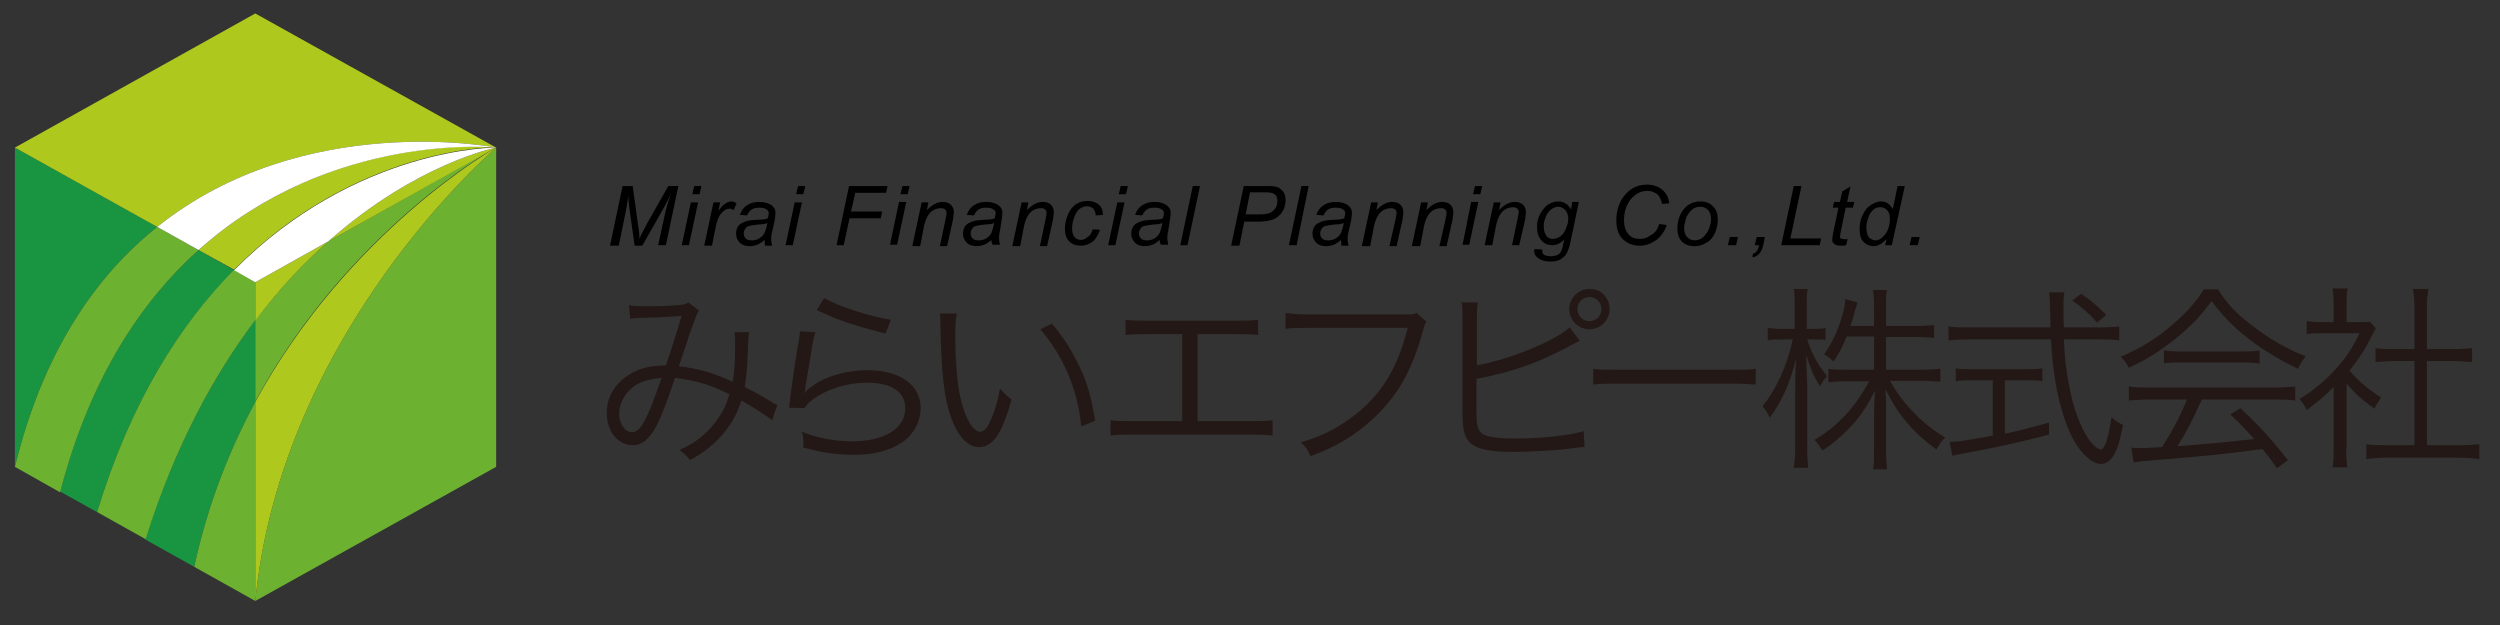 <?xml version="1.0" encoding="utf-8"?>
<!-- Generator: Adobe Illustrator 25.2.0, SVG Export Plug-In . SVG Version: 6.00 Build 0)  -->
<svg version="1.1" id="レイヤー_1" xmlns="http://www.w3.org/2000/svg" xmlns:xlink="http://www.w3.org/1999/xlink" x="0px"
	 y="0px" viewBox="0 0 520 130" style="enable-background:new 0 0 520 130;" xml:space="preserve">
<rect x="0" y="0" width="520" height="130" fill="#333333" stroke="none"/>
<style type="text/css">
	.st0{fill:#199542;}
	.st1{fill:#6DB131;}
	.st2{fill:#AFC81D;}
	.st3{fill:#FFFFFF;}
	.st4{fill:#F8F096;}
	.st5{fill:#231815;}
</style>
<g>
	<g>
		<path class="st0" d="M32.7,47.2L3.1,30.7v66.4C9,73,20,57.3,32.7,47.2z"/>
		<path class="st0" d="M53.1,66.6C44.5,78,36.4,92.8,30.2,112.2l10.2,5.7c2.8-12.9,7.3-24.3,12.7-34.3V66.6z"/>
		<path class="st0" d="M48.7,56.2L41.3,52c-11.9,10.7-22.6,26.6-28.8,50.3l-9.4-5.3l27.1,15.1l-10-5.6
			C27.2,83.4,37.6,67.3,48.7,56.2z"/>
		<path class="st1" d="M53.1,66.6v16.9c19.4-35.8,50.1-52.9,50.1-52.9L68.3,50.2C63.3,54.6,58.1,60,53.1,66.6z"/>
		<path class="st1" d="M53.1,125l50.1-27.9V30.7C103.2,30.7,58.6,68.7,53.1,125z"/>
		<path class="st2" d="M103.2,30.7L53.1,2.8L3.1,30.7l29.6,16.5C63.2,22.8,103.2,30.7,103.2,30.7z"/>
		<path class="st2" d="M103.2,30.7c0,0-16.5,3.2-34.9,19.5L103.2,30.7z"/>
		<path class="st2" d="M41.3,52l7.4,4.1c25.5-25.7,54.5-25.5,54.5-25.5S69,27.2,41.3,52z"/>
		<path class="st1" d="M41.3,52l-8.6-4.8C20,57.3,9,73,3.1,97.1l9.4,5.3C18.7,78.6,29.4,62.7,41.3,52z"/>
		<path class="st3" d="M32.7,47.2l8.6,4.8c27.7-24.8,61.9-21.3,61.9-21.3S63.2,22.8,32.7,47.2z"/>
		<polygon class="st4" points="30.2,112.2 30.2,112.2 30.1,112.2 		"/>
		<path class="st1" d="M53.1,58.6l-4.4-2.5c-11.1,11.2-21.5,27.3-28.5,50.4l10,5.6l0.1,0C36.4,92.8,44.5,78,53.1,66.6V58.6z"/>
		<path class="st2" d="M68.3,50.2l-15.2,8.5v8C58.1,60,63.3,54.6,68.3,50.2z"/>
		<path class="st3" d="M48.7,56.2l4.4,2.5l15.2-8.5c18.4-16.3,34.9-19.5,34.9-19.5S74.2,30.5,48.7,56.2z"/>
		<polygon class="st4" points="40.4,117.9 53.1,125 40.4,117.9 		"/>
		<path class="st1" d="M40.4,117.9l12.7,7.1V83.6C47.7,93.6,43.2,105,40.4,117.9z"/>
		<path class="st2" d="M103.2,30.7c0,0-30.6,17.1-50.1,52.9V125C58.6,68.7,103.2,30.7,103.2,30.7z"/>
	</g>
	<g>
		<path d="M126.9,51l2.6-12.3h2.1l1.1,8c0.2,1.1,0.3,2.1,0.3,3c0.3-0.8,0.9-1.9,1.7-3.4l4.3-7.6h2.1L138.5,51h-1.6l1.3-6
			c0.3-1.4,0.7-2.9,1.3-4.6c-0.4,0.8-0.8,1.6-1.3,2.6l-4.6,8.1h-1.6l-1.1-7.9c-0.1-0.7-0.2-1.6-0.2-2.5c-0.2,1.1-0.3,2-0.4,2.6
			l-1.6,7.8H126.9z"/>
		<path d="M141.8,51l1.9-8.9h1.5l-1.9,8.9H141.8z M144,40.4l0.4-1.7h1.5l-0.4,1.7H144z"/>
		<path d="M146.5,51l1.9-8.9h1.4l-0.4,1.8c0.5-0.7,0.9-1.2,1.4-1.5c0.4-0.3,0.9-0.5,1.3-0.5c0.3,0,0.7,0.1,1.1,0.4l-0.6,1.4
			c-0.3-0.2-0.6-0.3-0.9-0.3c-0.5,0-1.1,0.3-1.6,0.9c-0.6,0.6-1,1.7-1.3,3.2l-0.7,3.6H146.5z"/>
		<path d="M159,49.9c-0.5,0.5-1,0.8-1.5,1c-0.5,0.2-1,0.3-1.6,0.3c-0.8,0-1.5-0.2-2-0.7c-0.5-0.5-0.8-1.1-0.8-1.9
			c0-0.5,0.1-0.9,0.3-1.3c0.2-0.4,0.5-0.7,0.9-0.9c0.4-0.2,0.8-0.4,1.4-0.5c0.3-0.1,1-0.1,1.9-0.2c1,0,1.7-0.1,2.1-0.3
			c0.1-0.4,0.2-0.8,0.2-1c0-0.4-0.1-0.6-0.4-0.8c-0.4-0.3-0.9-0.4-1.6-0.4c-0.6,0-1.2,0.1-1.6,0.4c-0.4,0.3-0.7,0.7-0.9,1.2
			l-1.5-0.1c0.3-0.9,0.8-1.6,1.5-2c0.7-0.5,1.5-0.7,2.6-0.7c1.1,0,2,0.3,2.6,0.8c0.5,0.4,0.7,0.9,0.7,1.5c0,0.5-0.1,1-0.2,1.7
			l-0.5,2.2c-0.2,0.7-0.2,1.3-0.2,1.7c0,0.3,0.1,0.7,0.2,1.2h-1.5C159.1,50.7,159.1,50.3,159,49.9z M159.6,46.4
			c-0.2,0.1-0.5,0.1-0.7,0.2c-0.2,0-0.7,0.1-1.2,0.1c-0.9,0.1-1.5,0.2-1.9,0.3c-0.4,0.1-0.6,0.3-0.8,0.6c-0.2,0.3-0.3,0.6-0.3,0.9
			c0,0.4,0.1,0.8,0.4,1.1c0.3,0.3,0.7,0.4,1.3,0.4c0.5,0,1-0.1,1.5-0.4c0.5-0.3,0.8-0.6,1.1-1.1C159.2,48,159.5,47.3,159.6,46.4z"/>
		<path d="M163.4,51l1.9-8.9h1.5l-1.9,8.9H163.4z M165.6,40.4l0.4-1.7h1.5l-0.4,1.7H165.6z"/>
		<path d="M174,51l2.6-12.3h8l-0.3,1.4h-6.4L177,44h6.5l-0.3,1.4h-6.5l-1.2,5.6H174z"/>
		<path d="M185.1,51L187,42h1.5l-1.9,8.9H185.1z M187.3,40.4l0.4-1.7h1.5l-0.4,1.7H187.3z"/>
		<path d="M189.8,51l1.9-8.9h1.4l-0.3,1.6c0.6-0.6,1.2-1.1,1.7-1.3c0.5-0.3,1.1-0.4,1.6-0.4c0.7,0,1.3,0.2,1.7,0.6s0.6,0.9,0.6,1.6
			c0,0.3-0.1,0.8-0.2,1.6l-1.2,5.4h-1.5l1.2-5.7c0.1-0.6,0.2-1,0.2-1.2c0-0.3-0.1-0.5-0.3-0.7c-0.2-0.2-0.5-0.3-0.9-0.3
			c-0.8,0-1.5,0.3-2.1,0.8c-0.6,0.6-1.1,1.5-1.4,2.9l-0.8,4.2H189.8z"/>
		<path d="M206.2,49.9c-0.5,0.5-1,0.8-1.5,1c-0.5,0.2-1,0.3-1.6,0.3c-0.8,0-1.5-0.2-2-0.7c-0.5-0.5-0.8-1.1-0.8-1.9
			c0-0.5,0.1-0.9,0.3-1.3c0.2-0.4,0.5-0.7,0.9-0.9c0.4-0.2,0.8-0.4,1.4-0.5c0.3-0.1,1-0.1,1.9-0.2c1,0,1.7-0.1,2.1-0.3
			c0.1-0.4,0.2-0.8,0.2-1c0-0.4-0.1-0.6-0.4-0.8c-0.4-0.3-0.9-0.4-1.6-0.4c-0.6,0-1.2,0.1-1.6,0.4c-0.4,0.3-0.7,0.7-0.9,1.2
			l-1.5-0.1c0.3-0.9,0.8-1.6,1.5-2c0.7-0.5,1.5-0.7,2.6-0.7c1.1,0,2,0.3,2.6,0.8c0.5,0.4,0.7,0.9,0.7,1.5c0,0.5-0.1,1-0.2,1.7
			L208,48c-0.2,0.7-0.2,1.3-0.2,1.7c0,0.3,0.1,0.7,0.2,1.2h-1.5C206.3,50.7,206.2,50.3,206.2,49.9z M206.8,46.4
			c-0.2,0.1-0.5,0.1-0.7,0.2c-0.2,0-0.7,0.1-1.2,0.1c-0.9,0.1-1.5,0.2-1.9,0.3c-0.4,0.1-0.6,0.3-0.8,0.6c-0.2,0.3-0.3,0.6-0.3,0.9
			c0,0.4,0.1,0.8,0.4,1.1c0.3,0.3,0.7,0.4,1.3,0.4c0.5,0,1-0.1,1.5-0.4c0.5-0.3,0.8-0.6,1.1-1.1C206.4,48,206.6,47.3,206.8,46.4z"/>
		<path d="M210.6,51l1.9-8.9h1.4l-0.3,1.6c0.6-0.6,1.2-1.1,1.7-1.3c0.5-0.3,1.1-0.4,1.6-0.4c0.7,0,1.3,0.2,1.7,0.6
			c0.4,0.4,0.6,0.9,0.6,1.6c0,0.3-0.1,0.8-0.2,1.6l-1.2,5.4h-1.5l1.2-5.7c0.1-0.6,0.2-1,0.2-1.2c0-0.3-0.1-0.5-0.3-0.7
			c-0.2-0.2-0.5-0.3-0.9-0.3c-0.8,0-1.5,0.3-2.1,0.8c-0.6,0.6-1.1,1.5-1.4,2.9l-0.8,4.2H210.6z"/>
		<path d="M227.3,47.7l1.5,0.1c-0.4,1.1-0.9,2-1.6,2.5c-0.7,0.5-1.5,0.8-2.4,0.8c-1,0-1.8-0.3-2.4-0.9c-0.6-0.6-0.9-1.5-0.9-2.6
			c0-1,0.2-1.9,0.6-2.9c0.4-0.9,0.9-1.7,1.7-2.2c0.7-0.5,1.5-0.7,2.5-0.7c1,0,1.7,0.3,2.3,0.8c0.6,0.5,0.8,1.3,0.8,2.1l-1.5,0.1
			c0-0.6-0.2-1-0.5-1.4c-0.3-0.3-0.8-0.5-1.3-0.5c-0.6,0-1.1,0.2-1.6,0.6c-0.5,0.4-0.8,1-1.1,1.8c-0.3,0.8-0.4,1.6-0.4,2.3
			c0,0.8,0.2,1.3,0.5,1.7c0.3,0.4,0.8,0.6,1.3,0.6s1-0.2,1.4-0.6C226.7,49.1,227,48.5,227.3,47.7z"/>
		<path d="M230.5,51l1.9-8.9h1.5L232,51H230.5z M232.7,40.4l0.4-1.7h1.5l-0.4,1.7H232.7z"/>
		<path d="M241.2,49.9c-0.5,0.5-1,0.8-1.5,1c-0.5,0.2-1,0.3-1.6,0.3c-0.8,0-1.5-0.2-2-0.7c-0.5-0.5-0.8-1.1-0.8-1.9
			c0-0.5,0.1-0.9,0.3-1.3c0.2-0.4,0.5-0.7,0.9-0.9c0.4-0.2,0.8-0.4,1.4-0.5c0.3-0.1,1-0.1,1.9-0.2c1,0,1.7-0.1,2.1-0.3
			c0.1-0.4,0.2-0.8,0.2-1c0-0.4-0.1-0.6-0.4-0.8c-0.4-0.3-0.9-0.4-1.6-0.4c-0.6,0-1.2,0.1-1.6,0.4c-0.4,0.3-0.7,0.7-0.9,1.2
			l-1.5-0.1c0.3-0.9,0.8-1.6,1.5-2c0.7-0.5,1.5-0.7,2.6-0.7c1.1,0,2,0.3,2.6,0.8c0.5,0.4,0.7,0.9,0.7,1.5c0,0.5-0.1,1-0.2,1.7
			L243,48c-0.2,0.7-0.2,1.3-0.2,1.7c0,0.3,0.1,0.7,0.2,1.2h-1.5C241.3,50.7,241.2,50.3,241.2,49.9z M241.8,46.4
			c-0.2,0.1-0.5,0.1-0.7,0.2c-0.2,0-0.7,0.1-1.2,0.1c-0.9,0.1-1.5,0.2-1.9,0.3c-0.4,0.1-0.6,0.3-0.8,0.6c-0.2,0.3-0.3,0.6-0.3,0.9
			c0,0.4,0.1,0.8,0.4,1.1c0.3,0.3,0.7,0.4,1.3,0.4c0.5,0,1-0.1,1.5-0.4c0.5-0.3,0.8-0.6,1.1-1.1C241.4,48,241.6,47.3,241.8,46.4z"/>
		<path d="M245.5,51l2.6-12.3h1.5L247,51H245.5z"/>
		<path d="M256.1,51l2.6-12.3h5.2c0.9,0,1.6,0.1,2,0.3c0.4,0.2,0.8,0.6,1.1,1c0.3,0.5,0.4,1.1,0.4,1.7c0,0.5-0.1,1-0.3,1.6
			c-0.2,0.5-0.5,1-0.8,1.3c-0.3,0.3-0.6,0.6-1,0.8c-0.3,0.2-0.7,0.3-1,0.4c-0.8,0.2-1.6,0.3-2.4,0.3h-3.1l-1,5H256.1z M259.1,44.6
			h2.7c1.1,0,1.8-0.1,2.3-0.3c0.5-0.2,0.9-0.6,1.2-1c0.3-0.5,0.4-1,0.4-1.5c0-0.4-0.1-0.7-0.2-1c-0.2-0.3-0.4-0.4-0.7-0.6
			c-0.3-0.1-0.8-0.2-1.7-0.2H260L259.1,44.6z"/>
		<path d="M268.1,51l2.6-12.3h1.5L269.7,51H268.1z"/>
		<path d="M278.9,49.9c-0.5,0.5-1,0.8-1.5,1c-0.5,0.2-1,0.3-1.6,0.3c-0.8,0-1.5-0.2-2-0.7c-0.5-0.5-0.8-1.1-0.8-1.9
			c0-0.5,0.1-0.9,0.3-1.3c0.2-0.4,0.5-0.7,0.9-0.9c0.4-0.2,0.8-0.4,1.4-0.5c0.3-0.1,1-0.1,1.9-0.2c1,0,1.7-0.1,2.1-0.3
			c0.1-0.4,0.2-0.8,0.2-1c0-0.4-0.1-0.6-0.4-0.8c-0.4-0.3-0.9-0.4-1.6-0.4c-0.6,0-1.2,0.1-1.6,0.4c-0.4,0.3-0.7,0.7-0.9,1.2
			l-1.5-0.1c0.3-0.9,0.8-1.6,1.5-2c0.7-0.5,1.5-0.7,2.6-0.7c1.1,0,2,0.3,2.6,0.8c0.5,0.4,0.7,0.9,0.7,1.5c0,0.5-0.1,1-0.2,1.7
			l-0.5,2.2c-0.2,0.7-0.2,1.3-0.2,1.7c0,0.3,0.1,0.7,0.2,1.2h-1.5C279,50.7,279,50.3,278.9,49.9z M279.5,46.4
			c-0.2,0.1-0.5,0.1-0.7,0.2c-0.2,0-0.7,0.1-1.2,0.1c-0.9,0.1-1.5,0.2-1.9,0.3c-0.4,0.1-0.6,0.3-0.8,0.6c-0.2,0.3-0.3,0.6-0.3,0.9
			c0,0.4,0.1,0.8,0.4,1.1c0.3,0.3,0.7,0.4,1.3,0.4c0.5,0,1-0.1,1.5-0.4c0.5-0.3,0.8-0.6,1.1-1.1C279.1,48,279.4,47.3,279.5,46.4z"/>
		<path d="M283.3,51l1.9-8.9h1.4l-0.3,1.6c0.6-0.6,1.2-1.1,1.7-1.3c0.5-0.3,1.1-0.4,1.6-0.4c0.7,0,1.3,0.2,1.7,0.6
			c0.4,0.4,0.6,0.9,0.6,1.6c0,0.3-0.1,0.8-0.2,1.6l-1.2,5.4H289l1.3-5.7c0.1-0.6,0.2-1,0.2-1.2c0-0.3-0.1-0.5-0.3-0.7
			c-0.2-0.2-0.5-0.3-0.9-0.3c-0.8,0-1.5,0.3-2.1,0.8c-0.6,0.6-1.1,1.5-1.4,2.9l-0.8,4.2H283.3z"/>
		<path d="M293.7,51l1.9-8.9h1.4l-0.3,1.6c0.6-0.6,1.2-1.1,1.7-1.3c0.5-0.3,1.1-0.4,1.6-0.4c0.7,0,1.3,0.2,1.7,0.6
			c0.4,0.4,0.6,0.9,0.6,1.6c0,0.3-0.1,0.8-0.2,1.6l-1.2,5.4h-1.5l1.3-5.7c0.1-0.6,0.2-1,0.2-1.2c0-0.3-0.1-0.5-0.3-0.7
			c-0.2-0.2-0.5-0.3-0.9-0.3c-0.8,0-1.5,0.3-2.1,0.8c-0.6,0.6-1.1,1.5-1.4,2.9l-0.8,4.2H293.7z"/>
		<path d="M304.2,51L306,42h1.5l-1.9,8.9H304.2z M306.4,40.4l0.4-1.7h1.5l-0.4,1.7H306.4z"/>
		<path d="M308.8,51l1.9-8.9h1.4l-0.3,1.6c0.6-0.6,1.2-1.1,1.7-1.3c0.5-0.3,1.1-0.4,1.6-0.4c0.7,0,1.3,0.2,1.7,0.6
			c0.4,0.4,0.6,0.9,0.6,1.6c0,0.3-0.1,0.8-0.2,1.6L316,51h-1.5l1.2-5.7c0.1-0.6,0.2-1,0.2-1.2c0-0.3-0.1-0.5-0.3-0.7
			c-0.2-0.2-0.5-0.3-0.9-0.3c-0.8,0-1.5,0.3-2.1,0.8c-0.6,0.6-1.1,1.5-1.4,2.9l-0.8,4.2H308.8z"/>
		<path d="M319.2,51.8l1.6,0.1c0,0.3,0,0.6,0.1,0.8c0.1,0.2,0.2,0.3,0.5,0.4c0.3,0.1,0.6,0.2,1.1,0.2c0.9,0,1.6-0.2,2-0.7
			c0.3-0.3,0.5-1,0.7-2.1l0.2-0.7c-0.8,0.8-1.6,1.2-2.5,1.2c-0.9,0-1.7-0.3-2.3-1c-0.6-0.7-0.9-1.6-0.9-2.8c0-1,0.2-1.9,0.7-2.8
			c0.5-0.8,1-1.5,1.7-1.9c0.7-0.4,1.3-0.6,2-0.6c1.2,0,2.1,0.6,2.7,1.7L327,42h1.4l-1.8,8.6c-0.2,0.9-0.5,1.7-0.8,2.2
			c-0.3,0.5-0.8,0.9-1.3,1.2c-0.6,0.3-1.2,0.4-2,0.4c-0.7,0-1.3-0.1-1.8-0.3c-0.5-0.2-0.9-0.5-1.2-0.8c-0.3-0.4-0.4-0.8-0.4-1.2
			C319.1,52.1,319.2,51.9,319.2,51.8z M321.1,47c0,0.6,0.1,1.1,0.2,1.4c0.2,0.4,0.4,0.8,0.7,1c0.3,0.2,0.7,0.3,1,0.3
			c0.5,0,1-0.2,1.5-0.5c0.5-0.3,0.9-0.9,1.2-1.6c0.3-0.7,0.5-1.4,0.5-2.1c0-0.7-0.2-1.3-0.6-1.8c-0.4-0.4-0.9-0.7-1.5-0.7
			c-0.4,0-0.7,0.1-1.1,0.3c-0.3,0.2-0.7,0.5-1,0.9c-0.3,0.4-0.5,0.9-0.7,1.5C321.1,46.3,321.1,46.7,321.1,47z"/>
		<path d="M345.1,46.6l1.6,0.2c-0.5,1.4-1.3,2.5-2.3,3.2c-1,0.7-2.1,1.1-3.3,1.1c-1.5,0-2.7-0.5-3.6-1.4c-0.9-0.9-1.3-2.2-1.3-3.9
			c0-2.2,0.7-4.1,2-5.5c1.2-1.3,2.7-1.9,4.4-1.9c1.3,0,2.4,0.4,3.2,1.1c0.8,0.7,1.3,1.6,1.4,2.8l-1.5,0.1c-0.2-0.9-0.5-1.6-1-2
			c-0.5-0.4-1.2-0.7-2-0.7c-1.5,0-2.7,0.7-3.7,2c-0.8,1.2-1.2,2.5-1.2,4.1c0,1.3,0.3,2.2,0.9,2.9c0.6,0.7,1.4,1,2.4,1
			c0.9,0,1.6-0.3,2.3-0.8C344.3,48.4,344.8,47.7,345.1,46.6z"/>
		<path d="M348.9,47.6c0-1.7,0.5-3.2,1.5-4.3c0.8-0.9,2-1.4,3.3-1.4c1.1,0,1.9,0.3,2.6,1c0.7,0.7,1,1.6,1,2.7c0,1-0.2,2-0.6,2.9
			c-0.4,0.9-1,1.6-1.8,2c-0.8,0.5-1.6,0.7-2.4,0.7c-0.7,0-1.3-0.1-1.9-0.4c-0.6-0.3-1-0.7-1.3-1.3C349,48.9,348.9,48.3,348.9,47.6z
			 M350.3,47.4c0,0.8,0.2,1.5,0.6,1.9s0.9,0.7,1.6,0.7c0.3,0,0.7-0.1,1-0.2c0.3-0.1,0.6-0.3,0.9-0.6c0.3-0.3,0.5-0.6,0.7-0.9
			c0.2-0.3,0.4-0.7,0.5-1.1c0.2-0.6,0.3-1.1,0.3-1.6c0-0.8-0.2-1.4-0.6-1.9c-0.4-0.4-0.9-0.7-1.6-0.7c-0.5,0-0.9,0.1-1.3,0.3
			c-0.4,0.2-0.8,0.6-1.1,1c-0.3,0.4-0.6,0.9-0.7,1.5C350.4,46.5,350.3,47,350.3,47.4z"/>
		<path d="M361.1,51l0.4-1.7h-1.7l-0.4,1.7H361.1z"/>
		<path d="M365,51l0.4-1.7h1.7l-0.3,1.5c-0.2,0.9-0.5,1.6-0.9,2c-0.4,0.4-0.9,0.7-1.4,0.7l0.1-0.7c0.7-0.2,1.1-0.8,1.3-1.8H365z"/>
		<path d="M370.5,51l2.6-12.3h1.6l-2.3,10.9h6.4l-0.3,1.4H370.5z"/>
		<path d="M384.3,49.7L384,51c-0.4,0.1-0.7,0.1-1.1,0.1c-0.6,0-1.1-0.1-1.4-0.4c-0.3-0.2-0.4-0.5-0.4-0.9c0-0.2,0.1-0.6,0.2-1.4
			l1.1-5.2h-1.2l0.3-1.2h1.2l0.5-2.2l1.7-1l-0.7,3.2h1.5l-0.3,1.2h-1.5l-1,4.9c-0.1,0.6-0.2,1-0.2,1.1c0,0.2,0.1,0.3,0.2,0.4
			c0.1,0.1,0.3,0.1,0.5,0.1C383.7,49.8,384,49.8,384.3,49.7z"/>
		<path d="M392.4,49.7c-0.9,1-1.8,1.5-2.7,1.5c-0.8,0-1.5-0.3-2.1-0.9c-0.6-0.6-0.8-1.5-0.8-2.7c0-1.1,0.2-2.1,0.7-3
			c0.4-0.9,1-1.6,1.7-2c0.7-0.4,1.3-0.7,2-0.7c1.1,0,1.9,0.5,2.5,1.6l1-4.8h1.5L393.5,51h-1.4L392.4,49.7z M388.2,47.2
			c0,0.6,0.1,1.1,0.2,1.5c0.1,0.4,0.3,0.7,0.6,0.9c0.3,0.2,0.7,0.4,1.1,0.4c0.7,0,1.3-0.4,1.9-1.1c0.8-1,1.1-2.1,1.1-3.5
			c0-0.7-0.2-1.3-0.6-1.7c-0.4-0.4-0.8-0.6-1.4-0.6c-0.4,0-0.7,0.1-1,0.2c-0.3,0.2-0.6,0.4-0.9,0.8c-0.3,0.4-0.5,0.9-0.7,1.5
			C388.3,46.2,388.2,46.8,388.2,47.2z"/>
		<path d="M398.9,51l0.4-1.7h-1.7l-0.4,1.7H398.9z"/>
	</g>
</g>
<g>
	<path class="st5" d="M130.8,63.5c1.1,0.2,2,0.2,4,0.2c2.3,0,5.5-0.1,6.9-0.3c0.7-0.1,1.1-0.2,1.5-0.5l2.2,1.7
		c-0.5,0.7-0.6,1-2.3,5.9c-0.9,2.8-1.2,3.6-1.9,5.7c3.9,0.4,7,1.3,11.2,3.2c0.4-2.3,0.5-4.1,0.5-8.3c0-0.9,0-1.3-0.2-2l3.1,0
		c-0.1,0.7-0.1,1-0.2,2.5c-0.1,4.2-0.3,6.4-0.7,8.9c2.2,1.1,3.6,1.9,5.6,3.1c0.3,0.2,0.6,0.4,1.2,0.6l-1.1,3.2
		c-1.3-1-3.4-2.4-6.4-4.1c-0.9,2.9-2.2,5.2-4.2,7.4c-1.9,2.1-4,3.7-6.5,5c-0.9-1.1-1.2-1.4-2.2-2.1c3.1-1.4,4.8-2.7,6.6-4.7
		c1.9-2.1,3.2-4.5,3.8-6.9c-3.7-1.9-7.1-2.9-11.3-3.4c-1.3,4-2.8,7.9-3.8,9.9c-1.5,2.8-3,4.1-5,4.1c-3.1,0-5.4-2.9-5.4-6.7
		c0-3.4,1.8-6.3,4.9-8.1c2.1-1.3,4.1-1.7,7.4-1.8c1.4-4,1.8-5.6,3.3-10.3c-3.2,0.2-3.8,0.3-7.7,0.4c-1.6,0-2,0.1-3,0.2L130.8,63.5z
		 M130.8,81.3c-1.2,1.3-2,2.9-2,4.7c0,2.2,1.2,3.9,2.7,3.9c1.7,0,3.1-2.5,6.1-11.3C134.4,78.9,132.4,79.6,130.8,81.3z"/>
	<path class="st5" d="M169.6,69.1c-0.4,1.3-0.6,2.3-0.9,4.5c-1,5.9-1.1,6.2-1.2,7.2c0,0.5-0.1,0.6-0.2,0.9l0.1,0
		c0.5-0.6,0.8-0.9,1.3-1.2c2.8-2.2,7.3-3.5,11.8-3.5c6.7,0,11,3.1,11,7.9c0,2.7-1.4,5.4-3.7,7c-2.6,1.8-5.9,2.7-10.2,2.7
		c-2.5,0-4.9-0.2-7.2-0.7c-0.8-0.2-0.8-0.2-3.3-0.8c0-0.4,0-0.6,0-0.8c0-0.9,0-1.5-0.3-2.5c3.1,1.3,7,2,10.4,2
		c6.8,0,11.1-2.7,11.1-6.9c0-3.4-2.9-5.3-7.9-5.3c-4.2,0-8.4,1.3-11.5,3.6c-0.7,0.5-0.9,0.8-1.6,1.7l-3.2-0.1
		c0.1-0.7,0.2-1.1,0.3-2.4c0.4-3.1,1.1-7.9,1.7-11.3c0.2-1.1,0.2-1.4,0.3-2.2L169.6,69.1z M171.4,62c3.2,1.8,9.4,3.8,13.9,4.5
		l-1.1,2.9c-5.2-1.4-5.2-1.4-8-2.3c-2.6-0.9-2.6-0.9-6.3-2.6L171.4,62z"/>
	<path class="st5" d="M199,65.2c-0.2,1.3-0.3,2.6-0.3,4.9c0,4.5,0.4,10.1,1.1,12.7c0.9,4.2,2.6,7,4.1,7c0.7,0,1.4-0.7,2-2
		c0.9-2,1.6-4.2,2.1-7c0.9,1.1,1.3,1.4,2.4,2.3c-2,7.2-3.9,9.9-6.8,9.9c-2.3,0-4.4-2.3-5.8-6.2c-1.4-3.9-2-9.1-2.2-19.2
		c0-1.6,0-1.7-0.1-2.4L199,65.2z M218.8,67.3c2.7,3.2,4.3,5.9,5.9,9.3c1.6,3.4,2.3,6.3,3.1,10.9l-2.9,1.2
		c-0.7-7.6-3.7-14.6-8.5-20.2L218.8,67.3z"/>
	<path class="st5" d="M248.9,87.6h11c2.5,0,3.3,0,4.8-0.2v3.2c-1.4-0.2-2.6-0.2-4.7-0.2h-24.3c-2.1,0-3.3,0-4.7,0.2v-3.2
		c1.5,0.2,2.3,0.2,4.7,0.2h10.2V69.5h-7.1c-2.2,0-3.4,0-4.7,0.2v-3.2c1.4,0.2,2.4,0.2,4.8,0.2h18c2.4,0,3.4,0,4.8-0.2v3.2
		c-1.4-0.2-2.5-0.2-4.7-0.2h-7.9V87.6z"/>
	<path class="st5" d="M296.7,66.9c-0.3,0.4-0.3,0.4-0.9,2.5c-2.2,7.9-5.3,13.2-10.3,17.8c-3.8,3.4-7.3,5.6-12.9,7.7
		c-0.6-1.4-0.9-1.8-2-2.9c3.7-1.1,6.1-2.2,9.3-4.3c6.7-4.5,10.6-10.3,12.9-19.5H272c-2.1,0-3.2,0-4.6,0.2v-3.3
		c1.6,0.2,2.4,0.3,4.6,0.3h20.1c1.6,0,1.9,0,2.6-0.3L296.7,66.9z"/>
	<path class="st5" d="M307.1,76c6.9-1.2,16.3-5.1,19.4-7.9l2.1,2.8c-0.7,0.3-0.7,0.3-1.8,0.9c-6.6,3.6-12.2,5.6-19.7,7v6
		c0,0,0,0.1,0,0.2c0,0.1,0,0.3,0,0.4c0,2.9,0.2,3.8,0.9,4.5c0.5,0.6,1.4,0.9,3.1,1.1c1.3,0.2,3.2,0.2,4.8,0.2c2.5,0,6.2-0.2,9.4-0.7
		c1.8-0.2,2.5-0.4,4.1-0.8l0.2,3.3c-0.8,0-0.8,0-3.8,0.4c-2.6,0.3-8,0.6-10.8,0.6c-4.8,0-7.5-0.5-9-1.7c-1-0.8-1.5-2-1.7-3.9
		c0-0.7-0.1-1.5-0.1-3.2V66.3c0-1.7,0-2.4-0.2-3.4h3.4c-0.2,1.1-0.2,1.7-0.2,3.4V76z M334.8,64.3c0,2.3-1.9,4.2-4.2,4.2
		c-2.3,0-4.2-1.9-4.2-4.2c0-2.3,1.9-4.2,4.2-4.2C332.9,60,334.8,61.9,334.8,64.3z M328.1,64.3c0,1.4,1.1,2.5,2.5,2.5
		c1.4,0,2.5-1.1,2.5-2.5c0-1.4-1.1-2.5-2.5-2.5C329.2,61.8,328.1,62.9,328.1,64.3z"/>
	<path class="st5" d="M331.3,76.7c1.2,0.2,2.3,0.2,5.1,0.2h23.8c3,0,3.7,0,5-0.2v3.3c-1.3-0.1-2.3-0.2-5-0.2h-23.7
		c-3,0-3.8,0-5.1,0.2V76.7z"/>
	<path class="st5" d="M375.9,70.6c0.9,2.9,2.1,5.1,4.1,7.6c-0.6,0.8-1.1,1.4-1.4,2.2c-1.3-2-2-3.6-2.9-6.6c0.1,3,0.1,3,0.2,6.6v12.2
		c0,2.3,0.1,3.6,0.2,4.7h-3c0.2-1.2,0.3-2.6,0.3-4.7V81c0-2.1,0-3.8,0.2-6.5c-1.2,5-2.8,8.7-5.5,12.4c-0.5-1.1-0.8-1.6-1.5-2.4
		c2.7-3.3,5.1-8.3,6.3-13.9h-2.3c-1.2,0-2.2,0-2.9,0.2v-2.6c0.7,0.1,1.5,0.2,2.9,0.2h2.7v-4.1c0-2.3,0-3.3-0.2-4.2h2.9
		c-0.2,1-0.2,2.1-0.2,4.2v4.1h1.4c1.1,0,1.8,0,2.5-0.2v2.5c-0.8-0.1-1.6-0.1-2.5-0.1H375.9z M384.1,70c-0.8,2-1.4,3.2-2.7,5.2
		c-0.8-0.7-1.1-1-2-1.5c1.9-2.7,3.2-5.6,4.1-9.2c0.2-1,0.3-1.6,0.3-2.3l2.6,0.7c-0.2,0.4-0.2,0.6-0.7,2.2c-0.2,0.9-0.5,1.9-0.8,2.7
		h4.9v-3.9c0-1.7-0.1-2.7-0.2-3.6h2.9c-0.2,0.9-0.2,1.9-0.2,3.6v3.9h6c1.9,0,3-0.1,4-0.2v2.7c-1-0.1-2.2-0.2-4-0.2h-6v6.8h7.3
		c1.6,0,2.8-0.1,4-0.2v2.7c-1.3-0.1-2.5-0.2-4-0.2h-6.5c1.4,2.4,2.4,3.8,4.1,5.7c2.3,2.5,4.4,4.3,7.4,6.1c-0.9,0.9-1.2,1.4-1.8,2.5
		c-5-3.6-8.1-7.4-10.6-12.5c0,0.8,0,0.8,0.1,2.2c0,0.7,0,1.8,0,2.7v7.4c0,1.9,0.1,3.1,0.2,4.3h-2.9c0.2-1.2,0.2-2.5,0.2-4.3v-7.2
		c0-0.4,0-2,0.2-4.9c-1.6,3.3-3.3,5.9-5.9,8.4c-1.6,1.6-2.9,2.7-5,4.1c-0.7-1-1.1-1.6-1.7-2.2c4.8-2.8,8.4-6.7,11.4-12.2h-4.4
		c-1.6,0-2.9,0.1-4.1,0.2v-2.8c1.2,0.2,2.4,0.2,4.1,0.2h5.4V70H384.1z"/>
	<path class="st5" d="M436.8,68.1c1.8,0,2.9-0.1,4-0.2v2.9c-1.2-0.2-2.5-0.2-4.2-0.2h-7.3c0.2,4.6,0.4,5.6,0.9,8.6
		c0.6,3.3,1.1,5.4,2,7.7c1.1,2.8,2.2,4.7,3.4,5.8c0.5,0.5,1.1,0.8,1.3,0.8c0.9,0,1.6-2.2,2.3-6.7c0.9,0.8,1.4,1.1,2.4,1.6
		c-0.7,3.5-1.2,5.1-2,6.4c-0.7,1.1-1.6,1.7-2.6,1.7c-1.5,0-3.3-1.4-4.9-3.7c-2-2.9-3.7-8-4.6-13.5c-0.4-2.6-0.7-4.8-0.9-8.7h-17.1
		c-1.7,0-2.8,0.1-4.2,0.2v-2.9c1.1,0.2,2.4,0.2,4.2,0.2h17c0-1.3,0-1.3-0.1-4.1c0-1.7,0-1.7-0.2-3.2h3.2c-0.2,0.9-0.2,2.2-0.2,3.8
		c0,0.9,0,1.7,0.1,3.5H436.8z M410.5,79.1c-1.6,0-2.7,0-3.7,0.2v-2.7c1,0.2,2,0.2,3.7,0.2h10.6c1.8,0,2.7,0,3.7-0.2v2.7
		c-1-0.2-2.1-0.2-3.6-0.2H417v11.1c3-0.6,4.8-1.1,9.2-2.3v2.5c-6.1,1.6-11.5,2.8-18.3,4c-0.6,0.1-1.4,0.3-1.8,0.4l-0.6-2.9
		c1.9,0,2.9-0.2,9-1.3V79.1H410.5z M436.2,67.1c-1.8-2-2.9-3-5.2-4.6l1.9-1.4c2.4,1.7,3.4,2.6,5.2,4.4L436.2,67.1z"/>
	<path class="st5" d="M461.4,60.3c1.9,2.9,3.7,4.9,6.9,7.3c3.6,2.8,7.5,5.1,11.3,6.5c-0.8,1-1.2,1.7-1.6,2.6
		c-4.1-1.9-8.1-4.4-11.4-7.1c-2.7-2.3-4.6-4.3-6.6-7c-2,2.8-3.6,4.5-6.1,6.7c-3.6,3.1-7,5.3-11.1,7.2c-0.4-0.9-1.1-1.7-1.7-2.3
		c4.2-1.8,7.5-3.8,10.8-6.7c2.8-2.4,4.7-4.5,6.5-7.3H461.4z M447.5,83.1c-2,0-3.4,0.1-4.7,0.2v-2.9c1.3,0.2,2.6,0.2,4.7,0.2h25.2
		c2.1,0,3.4-0.1,4.7-0.2v2.9c-1.3-0.2-2.7-0.2-4.7-0.2h-14.7c-2.3,4.9-3,6.4-5.1,9.7c5.6-0.4,9.9-0.8,16-1.5c-2.5-2.7-3.2-3.4-5-5.1
		l2.1-1.3c4.1,3.8,6.8,6.9,9.9,10.8l-2.3,1.7c-1.6-2.3-2.1-2.9-3-4c-7.3,1-13.5,1.6-19.9,2.1c-5.1,0.4-5.9,0.5-6.9,0.7l-0.5-3.1
		c0.7,0.1,1.5,0.1,2.1,0.1c0.7,0,0.7,0,4.3-0.2c2.3-3.6,3.6-6.1,5.2-9.9H447.5z M450.2,72.9c0.8,0.1,1.7,0.2,3.2,0.2h13.2
		c1.6,0,2.5,0,3.4-0.2v2.7c-0.9-0.1-1.9-0.2-3.4-0.2h-13.3c-1.2,0-2.4,0-3.2,0.2V72.9z"/>
	<path class="st5" d="M488,93.2c0,1.7,0.1,2.9,0.2,4h-3c0.2-1.2,0.2-2.3,0.2-4.1V80.5c-2,2-3.1,2.9-5.6,4.8c-0.5-1-0.8-1.5-1.5-2.3
		c2.9-1.8,5.1-3.6,7.4-6.1c2.1-2.3,3.5-4.3,5.1-7.6h-7.7c-1.2,0-2.1,0-3.3,0.2v-2.7c1.1,0.1,2,0.2,3.2,0.2h2.4v-3.8
		c0-1.2-0.1-2.3-0.2-3.2h3.1c-0.2,0.9-0.2,1.9-0.2,3.2V67h2.4c1.2,0,1.9,0,2.4-0.1l1.3,1.4c-0.3,0.4-0.5,0.9-1,1.8
		c-1.2,2.5-2.6,4.6-4.5,7c2.1,2.4,3.8,3.8,6.6,5.6c-0.6,0.8-1,1.4-1.4,2.3c-2.6-1.8-4.1-3.2-5.8-5.2V93.2z M502.2,63.8
		c0-1.4-0.1-2.2-0.3-3.7h3.2c-0.2,1.4-0.3,2.3-0.3,3.7v8.8h5.4c1.8,0,2.9-0.1,4-0.2v2.9c-1.3-0.1-2.6-0.2-4-0.2h-5.4v17.5h6.5
		c2.1,0,3.4-0.1,4.4-0.2v3.1c-1.4-0.2-2.6-0.3-4.4-0.3h-14.7c-1.8,0-3.1,0.1-4.4,0.3v-3.1c1.1,0.2,2.3,0.2,4.4,0.2h5.6V75.1h-4.1
		c-1.4,0-2.7,0.1-4,0.2v-2.9c1.1,0.2,2.3,0.2,4,0.2h4.1V63.8z"/>
</g>
</svg>
